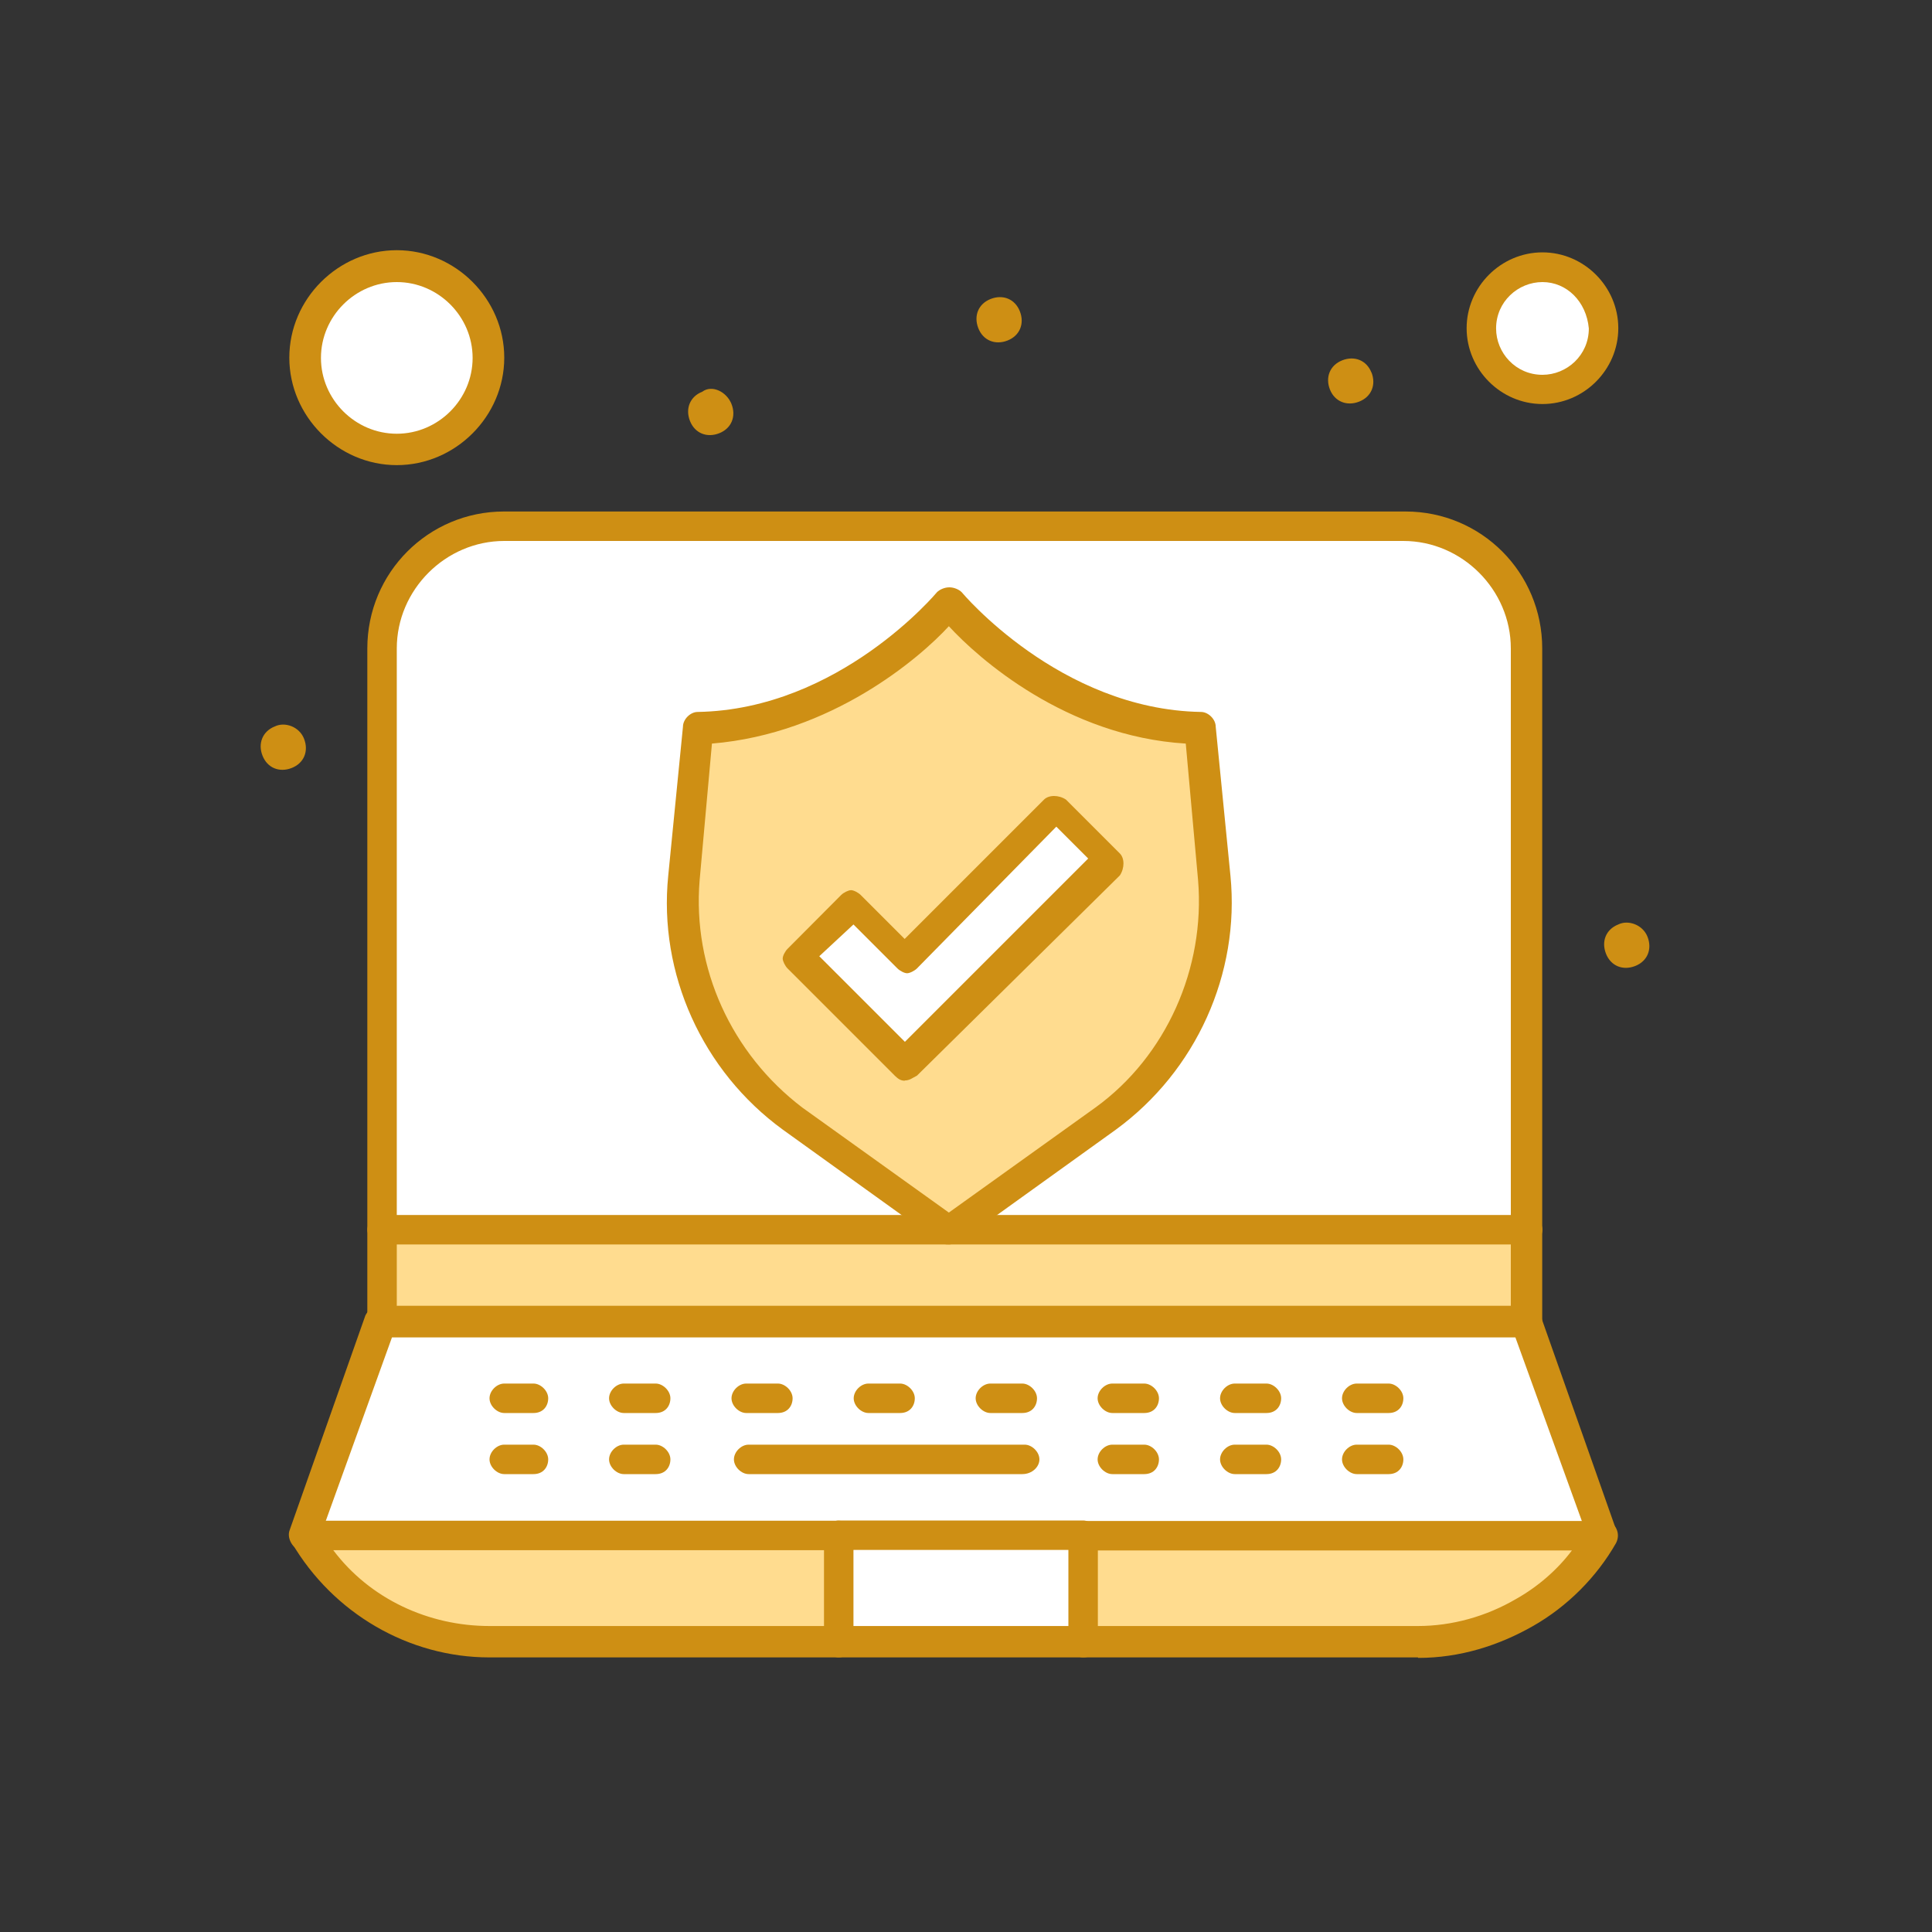 <?xml version="1.0" encoding="UTF-8"?>
<svg id="Layer_2" data-name="Layer 2" xmlns="http://www.w3.org/2000/svg" width="80" height="80" xmlns:xlink="http://www.w3.org/1999/xlink" viewBox="0 0 80 80">
  <rect x="0" y="0" width="80" height="80" fill="#333333" stroke="none"/>
  <defs>
    <style>
      .cls-1 {
        clip-path: url(#clippath);
      }

      .cls-2 {
        fill: none;
      }

      .cls-2, .cls-3, .cls-4, .cls-5 {
        stroke-width: 0px;
      }

      .cls-3 {
        fill: #ce8f14;
      }

      .cls-4 {
        fill: #ffdc8f;
      }

      .cls-5 {
        fill: #fff;
      }
    </style>
    <clipPath id="clippath">
      <rect class="cls-2" width="80" height="80"/>
    </clipPath>
  </defs>
  <g id="_1" data-name="1">
    <g class="cls-1">
      <g id="_34_Computer_Laptop_Security" data-name="34, Computer, Laptop, Security">
        <g>
          <path class="cls-5" d="M63.17,26.85v24.08H15.72v-24.08c0-2.83,2.23-5.06,5.06-5.06h37.33c2.83,0,5.06,2.23,5.06,5.06Z"/>
          <path class="cls-5" d="M63.87,11.07c1.42,0,2.53,1.11,2.53,2.53s-1.11,2.53-2.53,2.53-2.53-1.11-2.53-2.53,1.11-2.53,2.53-2.53Z"/>
          <path class="cls-5" d="M16.43,11.07c2.07,0,3.74,1.68,3.74,3.74s-1.68,3.74-3.74,3.74-3.74-1.68-3.74-3.74,1.68-3.74,3.74-3.74Z"/>
          <path class="cls-4" d="M50.32,36.36c.4,3.84-1.32,7.69-4.45,9.91l-6.47,4.65-6.47-4.65c-3.14-2.33-4.86-6.07-4.45-9.91l.61-6.17c6.27-.1,10.42-5.16,10.42-5.16,0,0,4.15,5.06,10.42,5.16l.4,6.17Z"/>
          <polygon class="cls-4" points="63.17 50.92 63.17 54.67 15.82 54.67 15.82 50.92 39.29 50.92 63.17 50.92"/>
          <rect class="cls-5" x="34.74" y="63.57" width="10.12" height="4.45"/>
          <path class="cls-4" d="M44.85,63.57h21.45c-.81,1.42-1.92,2.43-3.24,3.24-1.32.81-2.83,1.21-4.45,1.21h-13.76v-4.45h0Z"/>
          <path class="cls-4" d="M34.74,63.57v4.45h-14.47c-3.14,0-6.07-1.72-7.59-4.45h22.05Z"/>
          <path class="cls-5" d="M63.17,54.67l3.14,8.9H12.59l3.14-8.9h47.44Z"/>
          <polygon class="cls-5" points="45.97 35.55 39.7 41.82 37.47 44.05 35.25 41.82 33.02 39.6 35.25 37.37 37.47 39.6 43.74 33.32 45.97 35.55"/>
          <path class="cls-3" d="M68.22,38.79c.2.51,0,1.01-.51,1.21-.51.2-1.01,0-1.21-.51-.2-.51,0-1.01.51-1.21.4-.2,1.01,0,1.21.51Z"/>
          <path class="cls-3" d="M56.79,15.42c.2.51,0,1.01-.51,1.21-.51.2-1.01,0-1.21-.5-.2-.51,0-1.01.51-1.21.51-.2,1.01,0,1.21.51Z"/>
          <path class="cls-3" d="M42.23,12.89c.2.51,0,1.01-.51,1.21-.51.2-1.01,0-1.21-.51-.2-.51,0-1.01.51-1.21.51-.2,1.01,0,1.21.51Z"/>
          <path class="cls-3" d="M30.29,16.73c.2.51,0,1.01-.51,1.21-.51.2-1.01,0-1.21-.51-.2-.51,0-1.01.51-1.21.4-.3,1.01,0,1.21.51Z"/>
          <path class="cls-3" d="M12.59,30.59c.2.51,0,1.01-.51,1.21-.51.2-1.01,0-1.21-.51-.2-.5,0-1.01.51-1.21.41-.2,1.01,0,1.21.51Z"/>
          <path class="cls-3" d="M63.17,55.28c-.3,0-.61-.3-.61-.61v-27.82c0-2.43-2.02-4.45-4.45-4.45H20.88c-2.43,0-4.45,2.02-4.45,4.45v27.82c0,.3-.3.61-.61.61s-.61-.3-.61-.61v-27.82c0-3.14,2.53-5.67,5.66-5.67h37.33c3.14,0,5.66,2.53,5.66,5.67v27.82c0,.3-.3.61-.71.61Z"/>
          <path class="cls-3" d="M66.4,64.18c-.3,0-.5-.2-.61-.4l-3.04-8.4H16.23l-3.03,8.4c-.1.3-.51.51-.81.4-.3-.1-.51-.51-.4-.81l3.14-8.9c.1-.2.3-.4.61-.4h47.44c.3,0,.51.2.61.4l3.14,8.9c.1.3-.1.71-.4.81h-.1Z"/>
          <path class="cls-3" d="M58.71,68.63H20.27c-3.34,0-6.47-1.82-8.19-4.75-.1-.2-.1-.4,0-.61.1-.2.3-.3.51-.3h22.15c.3,0,.61.3.61.61s-.3.61-.61.61H13.8c1.52,2.02,3.95,3.14,6.47,3.14h38.44c1.42,0,2.83-.4,4.05-1.11.91-.51,1.72-1.21,2.33-2.02h-20.23c-.3,0-.61-.3-.61-.61s.3-.61.61-.61h21.55c.2,0,.41.1.51.3.1.2.1.4,0,.61-.81,1.42-2.02,2.63-3.44,3.44-1.42.81-3.03,1.32-4.75,1.32Z"/>
          <path class="cls-3" d="M44.85,68.63c-.3,0-.61-.3-.61-.61v-3.84h-8.9v3.84c0,.3-.3.61-.61.61s-.61-.3-.61-.61v-4.45c0-.3.3-.61.61-.61h10.12c.3,0,.61.3.61.61v4.45c0,.3-.2.61-.61.61Z"/>
          <path class="cls-3" d="M63.17,51.53H15.82c-.3,0-.61-.3-.61-.61s.3-.61.61-.61h47.44c.3,0,.61.3.61.61s-.3.61-.71.61Z"/>
          <path class="cls-3" d="M22.09,58.51h-1.21c-.3,0-.61-.3-.61-.61s.3-.61.61-.61h1.21c.3,0,.61.3.61.61s-.2.61-.61.61Z"/>
          <path class="cls-3" d="M27.15,58.51h-1.32c-.3,0-.61-.3-.61-.61s.3-.61.61-.61h1.32c.3,0,.61.3.61.61s-.2.61-.61.61Z"/>
          <path class="cls-3" d="M32.21,58.51h-1.31c-.3,0-.61-.3-.61-.61s.3-.61.61-.61h1.31c.3,0,.61.3.61.61s-.2.61-.61.61Z"/>
          <path class="cls-3" d="M37.27,58.51h-1.31c-.3,0-.61-.3-.61-.61s.3-.61.61-.61h1.31c.3,0,.61.3.61.61s-.2.61-.61.61Z"/>
          <path class="cls-3" d="M42.33,58.51h-1.32c-.3,0-.61-.3-.61-.61s.3-.61.61-.61h1.32c.3,0,.61.3.61.61s-.2.61-.61.61Z"/>
          <path class="cls-3" d="M47.38,58.51h-1.32c-.3,0-.61-.3-.61-.61s.3-.61.61-.61h1.32c.3,0,.61.3.61.61s-.2.61-.61.61Z"/>
          <path class="cls-3" d="M52.44,58.51h-1.31c-.3,0-.61-.3-.61-.61s.3-.61.61-.61h1.31c.3,0,.61.3.61.61s-.2.61-.61.61Z"/>
          <path class="cls-3" d="M57.5,58.51h-1.32c-.3,0-.61-.3-.61-.61s.3-.61.61-.61h1.32c.3,0,.61.3.61.61s-.2.61-.61.61Z"/>
          <path class="cls-3" d="M22.09,61.04h-1.21c-.3,0-.61-.3-.61-.61s.3-.61.61-.61h1.21c.3,0,.61.3.61.61s-.2.61-.61.61Z"/>
          <path class="cls-3" d="M27.15,61.04h-1.32c-.3,0-.61-.3-.61-.61s.3-.61.61-.61h1.32c.3,0,.61.3.61.61s-.2.61-.61.61Z"/>
          <path class="cls-3" d="M42.33,61.04h-11.33c-.3,0-.61-.3-.61-.61s.3-.61.61-.61h11.43c.3,0,.61.3.61.61s-.3.61-.71.61Z"/>
          <path class="cls-3" d="M47.38,61.04h-1.32c-.3,0-.61-.3-.61-.61s.3-.61.61-.61h1.32c.3,0,.61.3.61.61s-.2.61-.61.61Z"/>
          <path class="cls-3" d="M52.44,61.04h-1.31c-.3,0-.61-.3-.61-.61s.3-.61.61-.61h1.31c.3,0,.61.3.61.61s-.2.61-.61.61Z"/>
          <path class="cls-3" d="M57.5,61.04h-1.32c-.3,0-.61-.3-.61-.61s.3-.61.61-.61h1.32c.3,0,.61.3.61.61s-.2.61-.61.61Z"/>
          <path class="cls-3" d="M63.87,16.73c-1.72,0-3.14-1.42-3.14-3.14s1.42-3.14,3.14-3.14,3.14,1.42,3.14,3.14-1.42,3.14-3.14,3.14ZM63.87,11.68c-1.01,0-1.92.81-1.92,1.92,0,1.01.81,1.92,1.92,1.92,1.01,0,1.92-.81,1.92-1.92-.1-1.11-.91-1.92-1.92-1.92Z"/>
          <path class="cls-3" d="M16.43,19.26c-2.43,0-4.45-2.02-4.45-4.45s2.02-4.45,4.45-4.45,4.45,2.02,4.45,4.45-2.02,4.45-4.45,4.45ZM16.43,11.68c-1.72,0-3.14,1.42-3.14,3.14s1.42,3.14,3.14,3.14,3.14-1.42,3.14-3.14-1.42-3.14-3.14-3.14Z"/>
          <path class="cls-3" d="M39.29,51.53c-.1,0-.3,0-.4-.1l-6.47-4.65c-3.34-2.43-5.16-6.47-4.75-10.52l.61-6.17c0-.3.3-.61.61-.61,5.87-.1,9.91-4.96,9.91-4.96.1-.1.3-.2.51-.2s.41.1.51.2c0,0,4.05,4.86,9.91,4.96.3,0,.61.3.61.61l.61,6.17c.4,4.05-1.42,8.09-4.75,10.52l-6.47,4.65c-.1,0-.3.1-.41.1ZM29.48,30.79l-.51,5.66c-.3,3.64,1.32,7.18,4.25,9.41l6.07,4.35,6.07-4.35c2.93-2.12,4.55-5.77,4.25-9.41l-.51-5.66c-4.96-.3-8.6-3.54-9.81-4.86-1.21,1.32-4.86,4.45-9.81,4.86Z"/>
          <path class="cls-3" d="M37.47,44.75c-.2,0-.3-.1-.41-.2l-4.45-4.45c-.1-.1-.2-.3-.2-.41s.1-.3.2-.4l2.22-2.23c.1-.1.3-.2.41-.2s.3.1.4.2l1.82,1.82,5.77-5.77c.2-.2.61-.2.91,0l2.23,2.23c.2.2.2.61,0,.91l-8.4,8.29c-.2.1-.3.2-.51.2ZM33.93,39.6l3.54,3.54,7.59-7.59-1.32-1.32-5.77,5.87c-.1.1-.3.2-.41.2s-.3-.1-.4-.2l-1.82-1.82-1.42,1.32Z"/>
        </g>
      </g>
    </g>
  </g>
</svg>